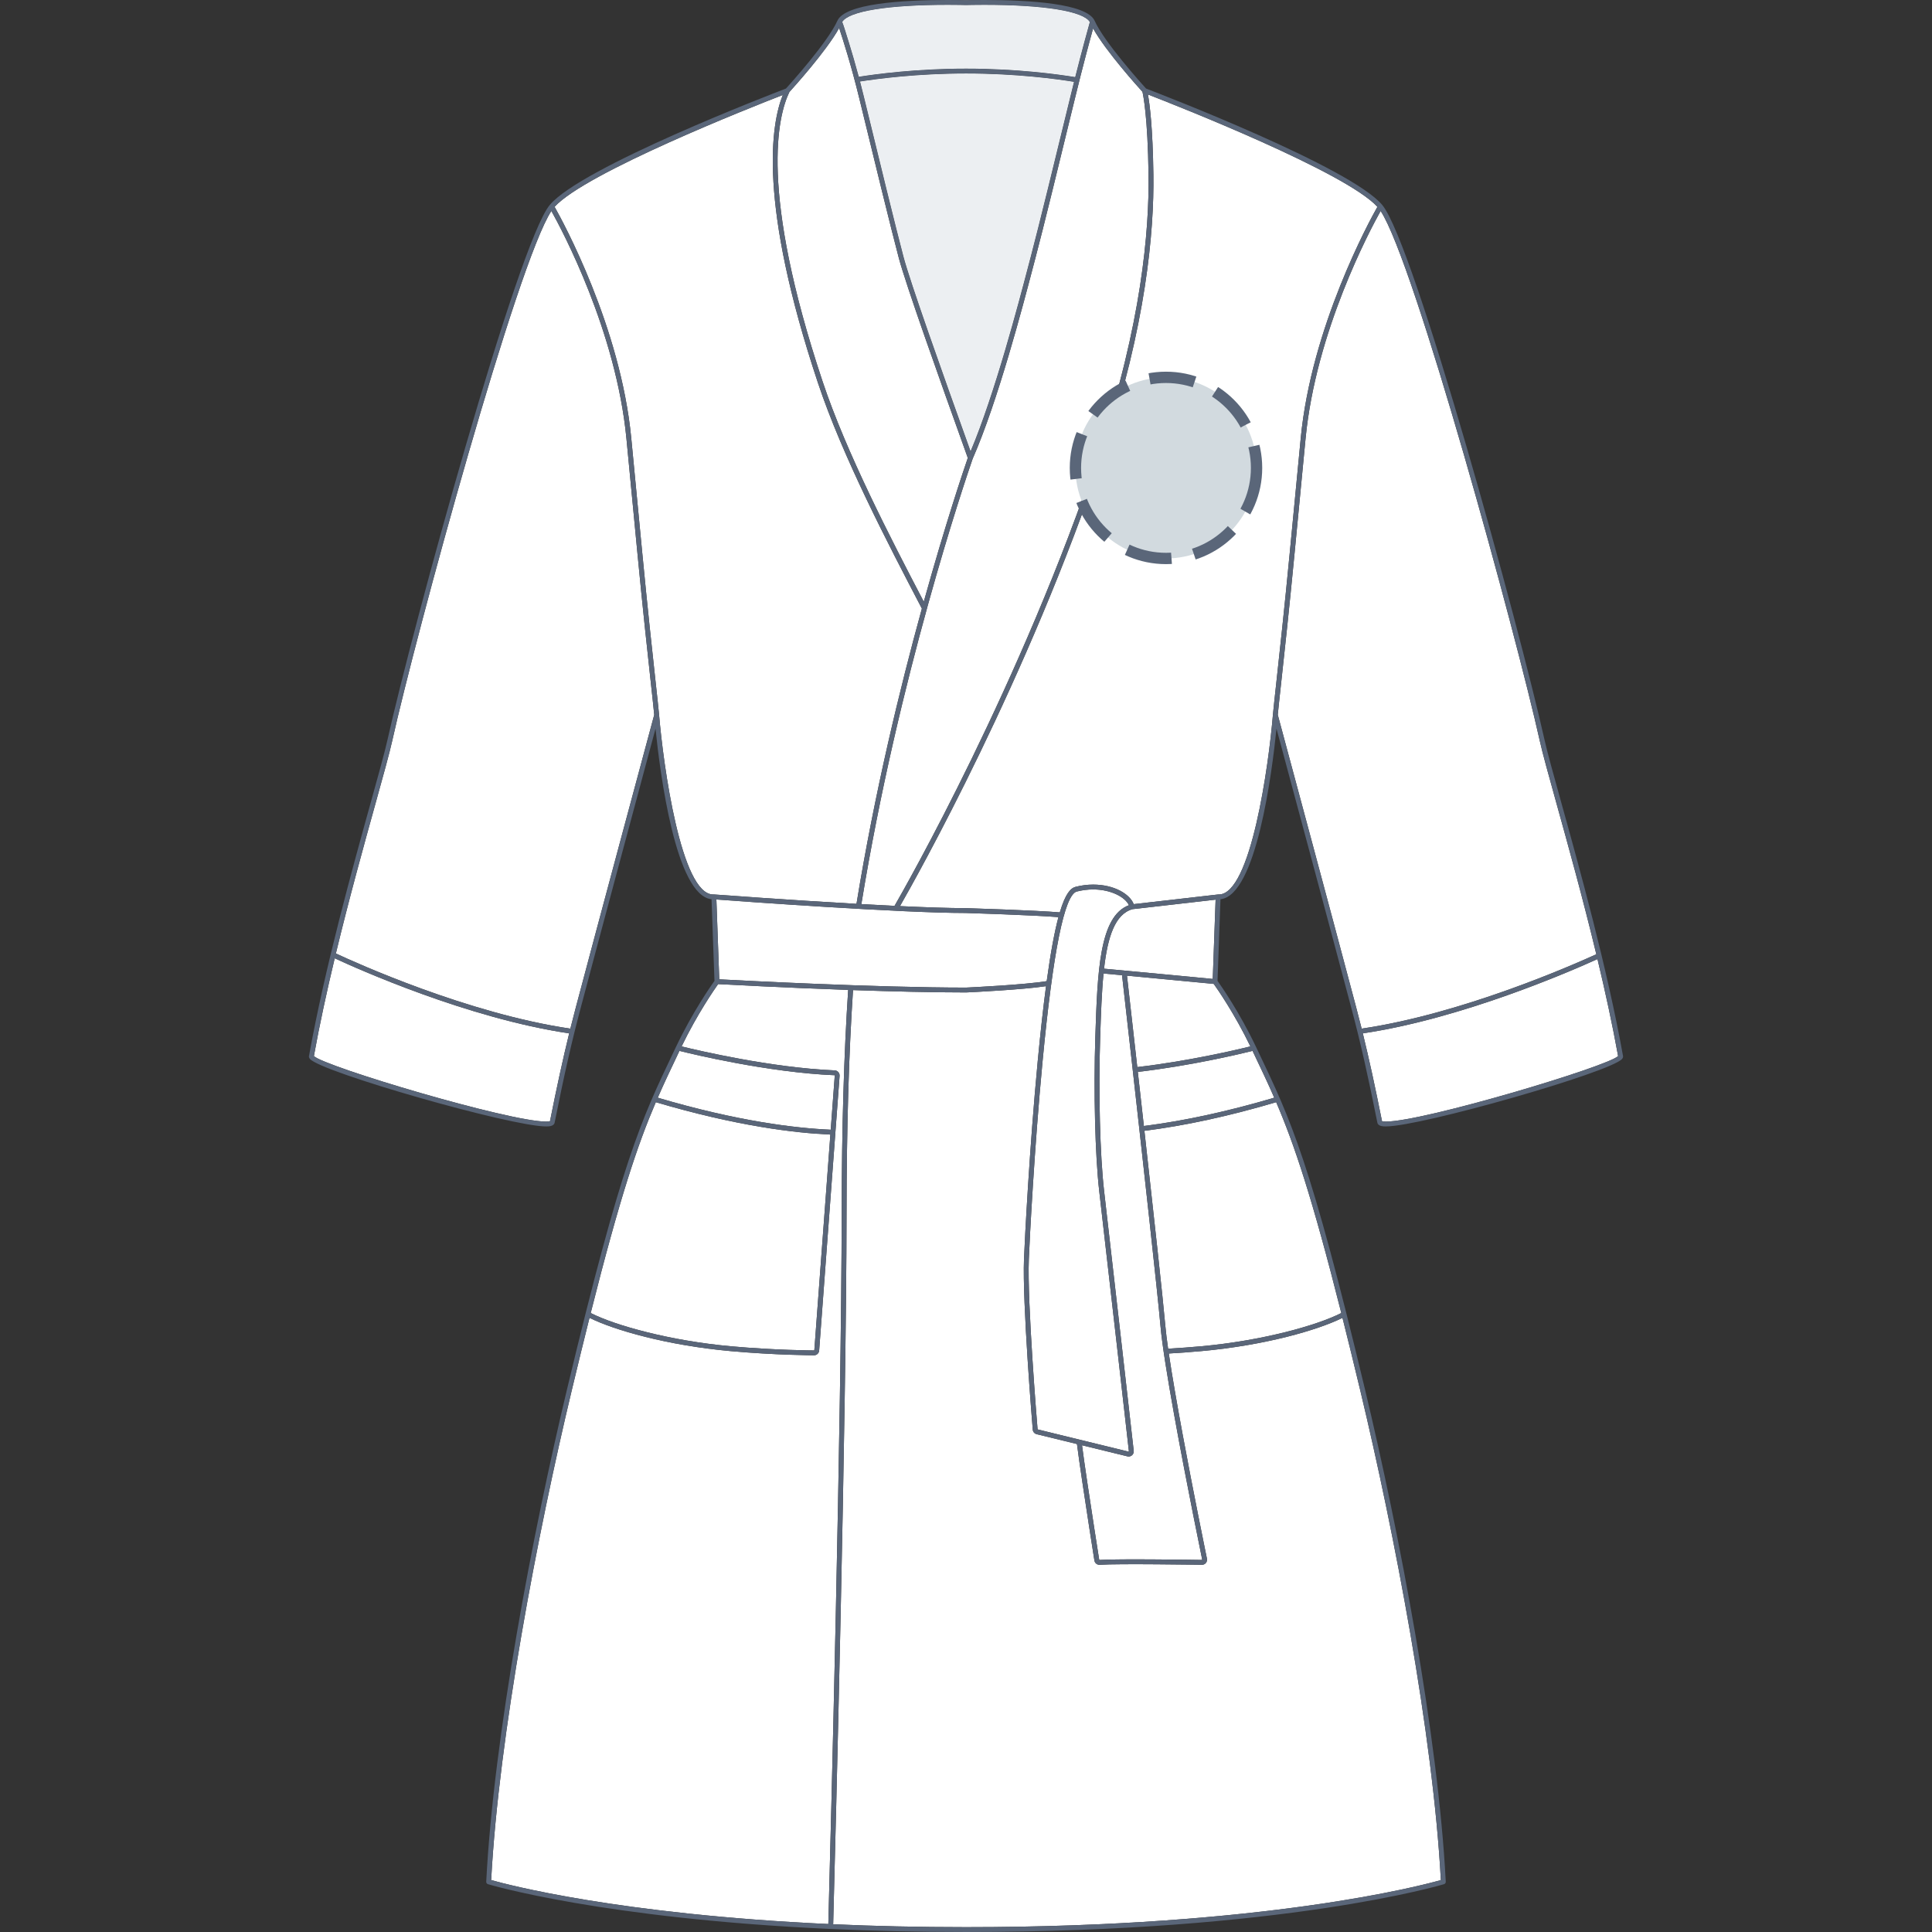 <svg xmlns="http://www.w3.org/2000/svg" xmlns:xlink="http://www.w3.org/1999/xlink" version="1.1" id="Peignoir_face" x="0px" y="0px" width="512px" height="512px" viewBox="0 0 512 512" enable-background="new 0 0 512 512" xml:space="preserve">
<rect x="0" y="0" width="512" height="512" fill="#333333" stroke="none"/>
<g>
	<g id="Background">
		<path fill="#FFFFFF" d="M298.66,258.563c0.322,2.852,1.395,12.31,2.732,24.228c13.729-1.597,26.777-4.69,29.978-5.479    c-4.216-8.715-8.808-15.295-9.718-16.566C319.425,260.531,307.033,259.348,298.66,258.563z"></path>
		<path fill="#FFFFFF" d="M303.139,298.401c10.639-1.345,22.256-3.865,34.551-7.499c-1.684-3.862-3.396-7.461-5.274-11.401    l-0.479-1.007c-2.778,0.695-16.115,3.912-30.401,5.572C302.042,288.596,302.585,293.443,303.139,298.401z"></path>
		<path fill="#FFFFFF" d="M343.093,146.439c-1.472,15.355-2.711,26.657-3.528,34.136c-0.438,3.992-0.754,6.89-0.94,8.86    c0.747,2.772,15.571,57.826,20.724,77.329c0.514,1.918,1.012,3.854,1.504,5.834c26.416-3.896,55.447-16.633,62.189-19.708    c-3.578-14.859-7.543-29.121-10.551-39.944c-2.072-7.461-3.711-13.353-4.432-16.611c-6.342-28.536-33.217-126.893-42.178-140.424    c-2.829,5.057-17.168,31.89-19.893,60.32L343.093,146.439z"></path>
		<path fill="#FFFFFF" d="M321.393,259.43l0.756-21.017l-22.022,2.523c-4.625,1.293-6.587,7.35-7.543,15.777    C298.298,257.227,317.396,259.048,321.393,259.43z"></path>
		<path fill="#FFFFFF" d="M366.248,297.124c0.115,0.04,0.402,0.106,1.033,0.106c9.963-0.002,58.66-14.568,61.534-17.356    c-1.513-8.381-3.42-17.132-5.47-25.712c-7.18,3.264-35.926,15.79-62.184,19.688C362.814,280.583,364.416,287.93,366.248,297.124z"></path>
		<path fill="#FFFFFF" d="M260.818,0h-9.635c2.522,0,4.339,0.047,4.836,0.062C256.479,0.047,258.297,0,260.818,0z"></path>
		<path fill="#FFFFFF" d="M189.851,238.376l0.763,21.155c5.214,0.281,41.403,2.193,65.403,2.193    c1.661-0.078,15.481-0.752,21.37-1.707c1.072-7.833,2.112-13.243,3.112-16.969c-6.403-0.527-24.358-1.093-24.546-1.099    C238.952,241.95,197.236,238.923,189.851,238.376z"></path>
		<path fill="#FFFFFF" d="M308.827,351.364c0.141,1.617,0.397,3.681,0.735,6.054c3-0.174,5.94-0.388,8.75-0.643    c16.009-1.448,30.627-5.482,37.145-8.813c-7.764-30.787-12.453-44.666-17.254-55.872c-12.424,3.68-24.165,6.23-34.922,7.586    C305.678,321.195,308.211,344.327,308.827,351.364z"></path>
		<path fill="#FFFFFF" d="M292.544,119.748c-20.001,60.004-49.737,112.867-54.041,120.383c6.849,0.322,13.045,0.535,17.471,0.535    c0.21,0.006,18.58,0.58,24.883,1.123c1.494-5.03,2.896-6.438,4.185-6.768c1.541-0.394,3.106-0.594,4.651-0.594    c5.656,0,9.738,2.545,10.754,5.18l22.363-2.563c0.002-0.001,0.006,0.001,0.01,0.001c0.009,0,0.02-0.006,0.029-0.005    c0.051,0.003,0.088-0.004,0.149,0.004c8.517-0.004,13.235-34.367,14.336-47.607c0-0.001,0-0.003,0-0.004    c0.001-0.001,0-0.001,0-0.002c0.185-1.981,0.508-4.924,0.953-8.995c0.817-7.475,2.056-18.772,3.526-34.119l2.896-30.208    c2.822-29.462,18.218-57.588,20.318-61.3c-8.385-9.195-53.197-26.821-60.815-29.774c0.437,2.382,1.277,8.531,1.446,21.258    C305.859,61.255,303.746,86.145,292.544,119.748z"></path>
		<path fill="#FFFFFF" d="M291.298,413.344c0.005,0.035,0.035,0.06,0.067,0.06c4.917-0.354,26.947-0.004,27.166,0l0.066-0.084    c-0.104-0.509-1.041-5.069-2.317-11.507l-0.056-0.272c-2.873-14.488-7.819-40.259-8.677-50.064    c-0.776-8.867-4.604-43.353-7.358-67.899c0-0.001,0-0.001,0-0.002c0-0.002,0-0.002,0-0.002    c-1.414-12.609-2.547-22.594-2.834-25.133c-2.031-0.189-3.748-0.348-4.906-0.451c-0.494,4.969-0.686,10.675-0.885,16.675    c-0.486,14.673-0.061,31.537,1.039,41.01c2.305,19.849,7.808,68.486,7.844,68.811c0.05,0.438-0.117,0.874-0.449,1.167    c-0.249,0.219-0.566,0.338-0.895,0.338c-0.109,0-0.219-0.015-0.322-0.038l-12.035-2.942c0.599,4.733,2.232,15.418,3.193,21.64    c0,0.001,0,0.001,0,0.001C290.652,409.265,291.298,413.344,291.298,413.344z"></path>
		<path fill="#FFFFFF" d="M272.652,333.654c-0.465,11.414,2.201,43.722,2.314,45.092c0.004,0.044,0.026,0.068,0.055,0.075    l24.08,5.885c0.019,0,0.033-0.007,0.047-0.019c0.015-0.014,0.023-0.036,0.021-0.059c-0.037-0.327-5.541-48.959-7.844-68.806    c-1.105-9.528-1.536-26.472-1.047-41.201c0.566-17.048,1.058-31.834,8.896-34.729c-0.957-2.111-4.727-4.181-9.483-4.181    c-1.438,0-2.896,0.187-4.332,0.554c-3.265,0.835-6.318,15.989-9.074,45.042C274.096,304.382,272.862,328.467,272.652,333.654z"></path>
		<path fill="#FFFFFF" d="M168.908,146.44l-2.896-30.209c-2.723-28.429-17.062-55.26-19.892-60.32    c-8.96,13.531-35.837,111.888-42.178,140.424c-0.721,3.257-2.359,9.15-4.432,16.611c-2.994,10.771-6.934,24.951-10.5,39.736    c5.176,2.418,34.888,15.898,62.138,19.919c0.494-1.983,0.992-3.92,1.505-5.838c5.154-19.504,19.98-74.565,20.724-77.329    c-0.185-1.969-0.502-4.868-0.939-8.859C171.618,173.097,170.38,161.794,168.908,146.44z"></path>
		<path fill="#FFFFFF" d="M215.735,357.88c0.037,0,0.067-0.028,0.07-0.063l4.25-57.146c-9.439-0.413-24.932-2.263-46.259-8.578    c-4.8,11.205-9.489,25.084-17.252,55.87c6.517,3.33,21.136,7.365,37.144,8.813C205.542,357.848,215.636,357.88,215.735,357.88z"></path>
		<path fill="#FFFFFF" d="M224.774,262.339c-16.889-0.599-31.917-1.403-34.464-1.541c-0.991,1.392-5.517,7.909-9.679,16.513    c4.001,0.99,23.591,5.636,40.577,6.354c0.364,0.014,0.711,0.18,0.954,0.451c0.241,0.271,0.365,0.636,0.339,0.999l-5.415,72.796    c-0.052,0.702-0.645,1.253-1.35,1.253c-0.1,0-10.231-0.03-22.163-1.109c-16.676-1.508-30.79-5.545-37.35-8.814    c-1.456,5.799-3.018,12.179-4.709,19.246c-8.991,37.557-19.297,91.277-21.349,129.753c4.05,1.149,33.627,9.051,89.35,11.648    c0.624-23.352,3.492-133.676,3.541-188.757C223.076,298.998,223.654,279.227,224.774,262.339z"></path>
		<path fill="#FFFFFF" d="M355.775,349.24c-6.559,3.269-20.674,7.306-37.348,8.814c-2.789,0.252-5.707,0.466-8.682,0.639    c1.779,12.026,5.427,30.956,7.736,42.598l0.054,0.271c1.276,6.434,2.214,10.991,2.31,11.461c0.092,0.442-0.011,0.857-0.274,1.176    c-0.261,0.312-0.638,0.488-1.04,0.488c-0.008,0-0.016,0-0.024,0c-0.219-0.003-22.27-0.349-27.045-0.004    c-0.016,0.001-0.083,0.004-0.099,0.004c-0.67,0-1.232-0.48-1.336-1.143c0,0-0.646-4.08-1.36-8.7    c-0.996-6.445-2.711-17.688-3.258-22.162l-10.693-2.613c-0.565-0.14-0.978-0.621-1.026-1.201    c-0.115-1.39-2.789-33.775-2.321-45.267c0.211-5.193,1.446-29.312,3.638-52.414c0.747-7.873,1.482-14.41,2.203-19.843    c-6.177,0.937-19.563,1.589-21.138,1.663c-0.01,0-0.021,0-0.031,0c-0.001,0-0.002,0-0.002,0c-0.002,0-0.003,0.001-0.005,0.001    c-9.033,0-19.79-0.271-29.976-0.623c-1.119,16.868-1.698,36.625-1.717,58.747c-0.05,55.117-2.92,165.516-3.542,188.815    c10.771,0.481,22.5,0.768,35.203,0.768c79.396,0,120.976-11.097,125.835-12.477c-2.053-38.479-12.357-92.199-21.351-129.753    C358.794,361.419,357.232,355.039,355.775,349.24z"></path>
		<path fill="#FFFFFF" d="M221.22,285.021l-0.039-0.717l-0.027,0.643c-17.54-0.74-37.611-5.58-41.09-6.452l-0.479,1.006    c-1.877,3.942-3.59,7.541-5.275,11.403c21.156,6.252,36.501,8.08,45.841,8.484L221.22,285.021z"></path>
		<path fill="#FFFFFF" d="M227.585,20.352c4.519-0.717,15.24-2.158,28.383-2.162h0.064c13.521,0.004,24.354,1.501,28.911,2.247    c1.923-7.611,3.523-13.35,3.873-14.593c-1.668-2.86-12.063-4.56-27.998-4.56c-2.504,0-4.307,0.047-4.798,0.061    c-0.53-0.014-2.332-0.061-4.837-0.061c-15.889,0-26.273,1.692-27.983,4.535c0.311,0.749,0.793,2.308,1.797,5.559    C225.691,13.626,226.617,16.743,227.585,20.352z"></path>
		<path fill="#FFFFFF" d="M244.307,161.281c-8.888-17.017-21.03-40.275-27.532-59.782c-15.98-47.937-12.39-68.679-9.329-76.331    c-8.531,3.315-52.21,20.577-60.475,29.641c2.1,3.714,17.497,31.837,20.319,61.3l2.896,30.208    c1.471,15.347,2.708,26.643,3.527,34.119c0.446,4.071,0.768,7.014,0.953,8.995c0,0.001,0,0.001,0,0.002s0.001,0.003,0.001,0.004    c1.1,13.242,5.819,47.607,14.334,47.607c0.05,0,0.1-0.001,0.15-0.004c0.015-0.001,0.028,0.006,0.042,0.006    c0.013,0,0.024-0.005,0.037-0.005l0.042,0.004c1.228,0.09,19.621,1.456,37.706,2.483    C231.792,209.973,238.489,182.407,244.307,161.281z"></path>
		<path fill="#FFFFFF" d="M274.386,68.42c-0.178,0.67-0.411,1.552-0.688,2.615c-2.53,9.662-9.243,35.317-15.938,50.548l-0.035,0.101    c-1.986,5.745-19.632,57.688-29.456,117.916c2.977,0.166,5.933,0.322,8.792,0.462c2.725-4.722,33.666-58.924,54.265-120.721    c11.144-33.432,13.247-58.168,13.05-73.031c-0.205-15.433-1.422-21.171-1.615-21.983c-1.1-1.208-9.684-10.712-13.079-16.798    c-0.839,3.027-2.754,10.08-4.789,18.459C281.15,41.403,276.29,61.279,274.386,68.42z"></path>
		<path fill="#FFFFFF" d="M273.145,68.089c1.899-7.13,6.758-26.994,10.498-42.403c0.334-1.373,0.664-2.709,0.985-3.999    c-4.58-0.745-15.269-2.209-28.597-2.213c-12.99,0.004-23.558,1.407-28.116,2.125c0.345,1.313,0.692,2.679,1.034,4.087    c3.756,15.467,8.626,35.381,10.499,42.403c1.804,6.762,9.912,29.622,17.766,51.515c6.442-15.274,12.798-39.563,15.241-48.894    C272.732,69.645,272.964,68.76,273.145,68.089z"></path>
		<path fill="#FFFFFF" d="M83.185,279.874c2.874,2.79,51.574,17.356,61.534,17.356c0.631,0,0.918-0.066,1.034-0.106    c1.833-9.197,3.435-16.542,5.085-23.271c-26.996-4.011-56.316-17.192-62.134-19.896C86.637,262.602,84.709,271.426,83.185,279.874    z"></path>
		<path fill="#FFFFFF" d="M217.995,101.092c6.316,18.949,18.012,41.516,26.815,58.374c5.792-20.844,10.614-35.053,11.669-38.107    c-8.007-22.312-16.419-45.995-18.271-52.939c-1.876-7.036-6.749-26.957-10.507-42.432c-2.086-8.59-4.348-15.653-5.319-18.565    c-3.399,6.16-12.266,15.946-13.183,16.951C206.175,30.599,201.101,50.411,217.995,101.092z"></path>
	</g>
	<g id="Shape" opacity="0.75">
		<path fill="#E6EAED" d="M227.584,20.352c4.519-0.717,15.24-2.158,28.383-2.162h0.064c13.521,0.004,24.354,1.501,28.912,2.247    c1.922-7.61,3.522-13.35,3.873-14.593c-1.668-2.859-12.063-4.56-27.998-4.56c-2.504,0-4.308,0.047-4.799,0.061    c-0.53-0.014-2.332-0.061-4.837-0.061c-15.889,0-26.272,1.691-27.984,4.535c0.311,0.749,0.793,2.308,1.797,5.559    C225.691,13.626,226.616,16.742,227.584,20.352z"></path>
		<path fill="#E6EAED" d="M273.145,68.089c1.9-7.13,6.758-26.994,10.498-42.403c0.334-1.373,0.664-2.709,0.986-3.999    c-4.58-0.745-15.27-2.209-28.597-2.213c-12.99,0.004-23.558,1.407-28.116,2.125c0.344,1.313,0.692,2.679,1.034,4.087    c3.756,15.468,8.626,35.381,10.499,42.403c1.804,6.762,9.912,29.622,17.766,51.515c6.442-15.273,12.798-39.563,15.241-48.894    C272.732,69.645,272.965,68.76,273.145,68.089z"></path>
	</g>
	<path id="Outline" fill="#5A6679" d="M323.438,238.306c9.517-0.982,13.668-33.624,14.845-45.202   c3.418,12.696,15.319,56.938,19.825,73.992c2.345,8.774,4.41,17.873,6.908,30.422c0.203,0.997,1.635,1.002,2.267,0.997   c9.317-0.001,59.623-14.385,62.59-17.896c0.258-0.307,0.275-0.588,0.244-0.777c-4.217-23.452-11.541-49.803-16.388-67.24   c-2.067-7.442-3.703-13.321-4.416-16.546c-6.485-29.194-34.489-131.381-42.975-141.702c-0.002-0.002-0.004-0.004-0.004-0.006   c-0.01-0.01-0.018-0.022-0.025-0.031c-8.326-9.983-58.879-29.431-62.596-30.851c-1.123-1.236-11.127-12.341-13.621-17.957   c-0.006-0.014-0.016-0.026-0.021-0.041c-0.004-0.007-0.008-0.014-0.012-0.021C287.93,0.948,273.002,0,260.818,0   c-2.521,0-4.339,0.047-4.799,0.062C255.522,0.047,253.705,0,251.183,0c-12.239,0-27.253,0.955-29.272,5.509   c-2.494,5.615-12.499,16.721-13.621,17.957c-3.717,1.42-54.271,20.867-62.598,30.851c-8.452,10.134-36.509,112.514-43.004,141.74   c-0.713,3.224-2.347,9.103-4.416,16.545c-4.846,17.438-12.169,43.788-16.387,67.248c-0.031,0.183-0.014,0.465,0.245,0.771   c2.969,3.514,53.273,17.896,62.589,17.896c0.618,0,2.063,0,2.266-1c2.5-12.555,4.567-21.652,6.91-30.422   c4.506-17.051,16.408-61.293,19.825-73.989c1.176,11.58,5.328,44.225,14.843,45.202l0.78,21.636   c-0.866,1.207-5.807,8.25-10.212,17.524l-0.706,1.482c-8.533,17.922-13.684,28.74-28.161,89.236   c-9.043,37.777-19.417,91.896-21.409,130.494c-0.015,0.294,0.171,0.562,0.453,0.647c0.35,0.106,30.359,9.106,90.761,11.872   c0.019,0.002,0.034,0.012,0.053,0.012c0.006,0,0.011,0,0.017,0c0.013,0,0.024-0.007,0.037-0.008   c10.945,0.5,22.882,0.796,35.825,0.796c84.454,0,126.278-12.545,126.692-12.672c0.279-0.087,0.467-0.354,0.451-0.647   c-1.992-38.601-12.365-92.719-21.408-130.494c-14.478-60.497-19.627-71.314-28.16-89.236l-0.706-1.482   c-4.363-9.188-9.247-16.175-10.181-17.479c-0.008-0.03-0.019-0.059-0.029-0.086L323.438,238.306z M355.457,347.962   c-6.518,3.331-21.136,7.365-37.145,8.813c-2.81,0.255-5.75,0.469-8.75,0.643c-0.338-2.373-0.595-4.437-0.735-6.054   c-0.616-7.037-3.149-30.169-5.546-51.688c10.757-1.355,22.498-3.906,34.922-7.586C343.004,303.296,347.693,317.175,355.457,347.962   z M307.548,351.476c0.857,9.806,5.804,35.576,8.677,50.064l0.056,0.272c1.276,6.438,2.214,10.998,2.317,11.507l-0.066,0.084   c-0.219-0.004-22.249-0.354-27.166,0c-0.032,0-0.063-0.024-0.067-0.06c0,0-0.646-4.079-1.358-8.695c0,0,0,0,0-0.001   c-0.961-6.222-2.595-16.906-3.193-21.64l12.035,2.942c0.104,0.023,0.213,0.038,0.322,0.038c0.328,0,0.646-0.119,0.895-0.338   c0.332-0.293,0.499-0.729,0.449-1.167c-0.036-0.324-5.539-48.962-7.844-68.811c-1.1-9.473-1.525-26.337-1.039-41.01   c0.199-6,0.391-11.706,0.885-16.675c1.158,0.104,2.875,0.262,4.906,0.451c0.287,2.539,1.42,12.523,2.834,25.133c0,0,0,0,0,0.002   c0,0.001,0,0.001,0,0.002C302.943,308.123,306.771,342.608,307.548,351.476z M256.017,261.725c-24,0-60.189-1.912-65.403-2.193   l-0.763-21.155c7.385,0.547,49.101,3.574,66.102,3.574c0.188,0.006,18.143,0.572,24.546,1.099c-1,3.726-2.04,9.136-3.112,16.969   C271.498,260.973,257.678,261.646,256.017,261.725z M209.199,24.374c0.917-1.005,9.784-10.791,13.183-16.951   c0.971,2.912,3.233,9.975,5.319,18.565c3.758,15.475,8.631,35.396,10.507,42.432c1.852,6.944,10.264,30.627,18.271,52.939   c-1.055,3.054-5.877,17.263-11.669,38.107c-8.803-16.858-20.499-39.425-26.815-58.374   C201.101,50.411,206.175,30.599,209.199,24.374z M257.214,119.604c-7.854-21.893-15.962-44.753-17.766-51.515   c-1.873-7.022-6.743-26.936-10.499-42.403c-0.342-1.408-0.689-2.774-1.034-4.087c4.558-0.718,15.126-2.121,28.116-2.125   c13.328,0.004,24.017,1.468,28.597,2.213c-0.321,1.29-0.651,2.626-0.985,3.999c-3.74,15.409-8.599,35.273-10.498,42.403   c-0.181,0.671-0.412,1.556-0.689,2.621C270.012,80.041,263.656,104.33,257.214,119.604z M257.725,121.684l0.035-0.101   c6.695-15.231,13.408-40.886,15.938-50.548c0.276-1.063,0.51-1.945,0.688-2.615c1.904-7.141,6.765-27.017,10.507-42.432   c2.035-8.379,3.95-15.432,4.789-18.459c3.396,6.086,11.979,15.59,13.079,16.798c0.193,0.812,1.41,6.55,1.615,21.983   c0.197,14.863-1.906,39.599-13.05,73.031c-20.6,61.797-51.54,115.999-54.265,120.721c-2.859-0.14-5.815-0.296-8.792-0.462   C238.093,179.372,255.738,127.429,257.725,121.684z M285.359,236.266c1.436-0.367,2.894-0.554,4.332-0.554   c4.757,0,8.526,2.07,9.483,4.181c-7.838,2.895-8.329,17.681-8.896,34.729c-0.489,14.729-0.059,31.673,1.047,41.201   c2.303,19.847,7.807,68.479,7.844,68.806c0.002,0.022-0.007,0.045-0.021,0.059c-0.014,0.012-0.028,0.019-0.047,0.019l-24.08-5.885   c-0.028-0.007-0.051-0.031-0.055-0.075c-0.113-1.37-2.779-33.678-2.314-45.092c0.21-5.188,1.443-29.272,3.633-52.346   C279.041,252.255,282.095,237.101,285.359,236.266z M300.126,240.936l22.022-2.523l-0.756,21.017   c-3.996-0.382-23.095-2.203-28.81-2.717C293.539,248.286,295.501,242.229,300.126,240.936z M298.66,258.563   c8.373,0.785,20.765,1.969,22.992,2.182c0.91,1.271,5.502,7.852,9.718,16.566c-3.2,0.789-16.249,3.883-29.978,5.479   C300.055,270.872,298.982,261.414,298.66,258.563z M367.281,297.23c-0.631,0-0.918-0.066-1.033-0.106   c-1.832-9.194-3.434-16.541-5.086-23.274c26.258-3.897,55.004-16.424,62.184-19.688c2.05,8.58,3.957,17.331,5.47,25.712   C425.941,282.662,377.244,297.229,367.281,297.23z M412.49,212.945c3.008,10.823,6.973,25.085,10.551,39.944   c-6.742,3.076-35.773,15.813-62.189,19.708c-0.492-1.979-0.99-3.916-1.504-5.834c-5.152-19.503-19.977-74.557-20.724-77.329   c0.187-1.97,0.503-4.868,0.94-8.86c0.817-7.479,2.057-18.781,3.528-34.136l2.896-30.209c2.725-28.43,17.063-55.263,19.893-60.32   c8.961,13.531,35.836,111.888,42.178,140.424C408.779,199.592,410.418,205.484,412.49,212.945z M365.029,54.809   c-2.101,3.712-17.496,31.838-20.318,61.3l-2.896,30.208c-1.471,15.347-2.709,26.644-3.526,34.119   c-0.445,4.071-0.769,7.014-0.953,8.995c0,0.001,0.001,0.001,0,0.002c0,0.001,0,0.003,0,0.004   c-1.101,13.24-5.819,47.603-14.336,47.607c-0.062-0.008-0.099-0.001-0.149-0.004c-0.01-0.001-0.021,0.005-0.029,0.005   c-0.004,0-0.008-0.002-0.01-0.001l-22.363,2.563c-1.016-2.635-5.098-5.18-10.754-5.18c-1.545,0-3.11,0.2-4.651,0.594   c-1.288,0.33-2.69,1.738-4.185,6.768c-6.304-0.543-24.673-1.117-24.883-1.123c-4.426,0-10.622-0.213-17.471-0.535   c4.304-7.516,34.04-60.379,54.041-120.383c11.202-33.603,13.315-58.493,13.116-73.455c-0.169-12.727-1.01-18.876-1.446-21.258   C311.832,27.988,356.645,45.614,365.029,54.809z M251.183,1.284c2.505,0,4.307,0.047,4.837,0.061   c0.492-0.014,2.294-0.061,4.798-0.061c15.936,0,26.33,1.7,27.998,4.56c-0.35,1.243-1.95,6.982-3.873,14.593   c-4.557-0.746-15.39-2.243-28.911-2.247h-0.064c-13.143,0.004-23.864,1.445-28.383,2.162c-0.968-3.609-1.894-6.726-2.588-8.974   c-1.004-3.251-1.486-4.81-1.797-5.559C224.91,2.976,235.294,1.284,251.183,1.284z M145.753,297.124   c-0.116,0.04-0.403,0.106-1.034,0.106c-9.96,0-58.66-14.566-61.534-17.356c1.524-8.448,3.452-17.272,5.519-25.917   c5.818,2.704,35.138,15.886,62.134,19.896C149.188,280.582,147.586,287.927,145.753,297.124z M152.653,266.764   c-0.513,1.918-1.011,3.854-1.505,5.838c-27.25-4.021-56.962-17.501-62.138-19.919c3.566-14.785,7.506-28.965,10.5-39.736   c2.073-7.461,3.711-13.354,4.432-16.611c6.341-28.536,33.218-126.893,42.178-140.424c2.83,5.06,17.169,31.891,19.892,60.32   l2.896,30.209c1.472,15.354,2.71,26.657,3.53,34.136c0.437,3.991,0.754,6.89,0.939,8.859   C172.633,192.198,157.807,247.26,152.653,266.764z M174.667,189.437c0-0.001-0.001-0.003-0.001-0.004s0-0.001,0-0.002   c-0.185-1.981-0.507-4.924-0.953-8.995c-0.819-7.476-2.056-18.772-3.527-34.119l-2.896-30.208   c-2.822-29.463-18.219-57.586-20.319-61.3c8.265-9.064,51.944-26.326,60.475-29.641c-3.061,7.652-6.651,28.394,9.329,76.331   c6.502,19.507,18.644,42.765,27.532,59.782c-5.818,21.126-12.515,48.692-17.329,78.247c-18.085-1.027-36.478-2.393-37.706-2.483   l-0.042-0.004c-0.013,0-0.024,0.005-0.037,0.005c-0.014,0-0.027-0.007-0.042-0.006c-0.05,0.003-0.1,0.004-0.15,0.004   C180.486,237.044,175.767,202.679,174.667,189.437z M179.585,279.501l0.479-1.006c3.479,0.872,23.55,5.712,41.09,6.452l0.027-0.643   l0.039,0.717l-1.069,14.367c-9.34-0.404-24.685-2.232-45.841-8.484C175.995,287.042,177.708,283.443,179.585,279.501z    M173.796,292.093c21.327,6.315,36.82,8.165,46.259,8.578l-4.25,57.146c-0.003,0.035-0.033,0.063-0.07,0.063   c-0.099,0-10.193-0.032-22.047-1.104c-16.008-1.448-30.627-5.483-37.144-8.813C164.307,317.177,168.996,303.298,173.796,292.093z    M151.514,368.485c1.691-7.067,3.253-13.447,4.709-19.246c6.56,3.27,20.674,7.307,37.35,8.814   c11.932,1.079,22.063,1.109,22.163,1.109c0.705,0,1.298-0.551,1.35-1.253l5.415-72.796c0.026-0.363-0.098-0.728-0.339-0.999   c-0.243-0.271-0.59-0.438-0.954-0.451c-16.986-0.718-36.576-5.363-40.577-6.354c4.162-8.604,8.688-15.121,9.679-16.513   c2.547,0.138,17.575,0.942,34.464,1.541c-1.12,16.888-1.698,36.659-1.718,58.791c-0.049,55.081-2.917,165.405-3.541,188.757   c-55.723-2.598-85.3-10.499-89.35-11.648C132.217,459.763,142.523,406.042,151.514,368.485z M381.836,498.239   c-4.859,1.38-46.439,12.477-125.835,12.477c-12.703,0-24.432-0.286-35.203-0.768c0.622-23.3,3.492-133.698,3.542-188.815   c0.019-22.122,0.598-41.879,1.717-58.747c10.186,0.353,20.943,0.623,29.976,0.623c0.002,0,0.003-0.001,0.005-0.001   c0,0,0.001,0,0.002,0c0.01,0,0.021,0,0.031,0c1.575-0.074,14.961-0.727,21.138-1.663c-0.721,5.433-1.456,11.97-2.203,19.843   c-2.191,23.103-3.427,47.221-3.638,52.414c-0.468,11.491,2.206,43.877,2.321,45.267c0.049,0.58,0.461,1.062,1.026,1.201   l10.693,2.613c0.547,4.474,2.262,15.717,3.258,22.162c0.715,4.62,1.36,8.7,1.36,8.7c0.104,0.662,0.666,1.143,1.336,1.143   c0.016,0,0.083-0.003,0.099-0.004c4.775-0.345,26.826,0.001,27.045,0.004c0.009,0,0.017,0,0.024,0c0.402,0,0.779-0.177,1.04-0.488   c0.264-0.318,0.366-0.733,0.274-1.176c-0.096-0.47-1.033-5.027-2.31-11.461l-0.054-0.271c-2.31-11.642-5.957-30.571-7.736-42.598   c2.975-0.173,5.893-0.387,8.682-0.639c16.674-1.509,30.789-5.546,37.348-8.814c1.457,5.799,3.019,12.179,4.71,19.246   C369.479,406.04,379.783,459.76,381.836,498.239z M337.689,290.902c-12.295,3.634-23.912,6.154-34.551,7.499   c-0.554-4.958-1.097-9.806-1.604-14.335c14.286-1.66,27.623-4.877,30.401-5.572l0.479,1.007   C334.293,283.441,336.006,287.04,337.689,290.902z"></path>
</g>
<circle fill="#D2DADF" cx="309" cy="124" r="24"></circle><circle stroke="#5A6679" fill="none" stroke-width="3" stroke-miterlimit="10" stroke-dasharray="12.08,6.04" cx="309" cy="124" r="24"></circle></svg>